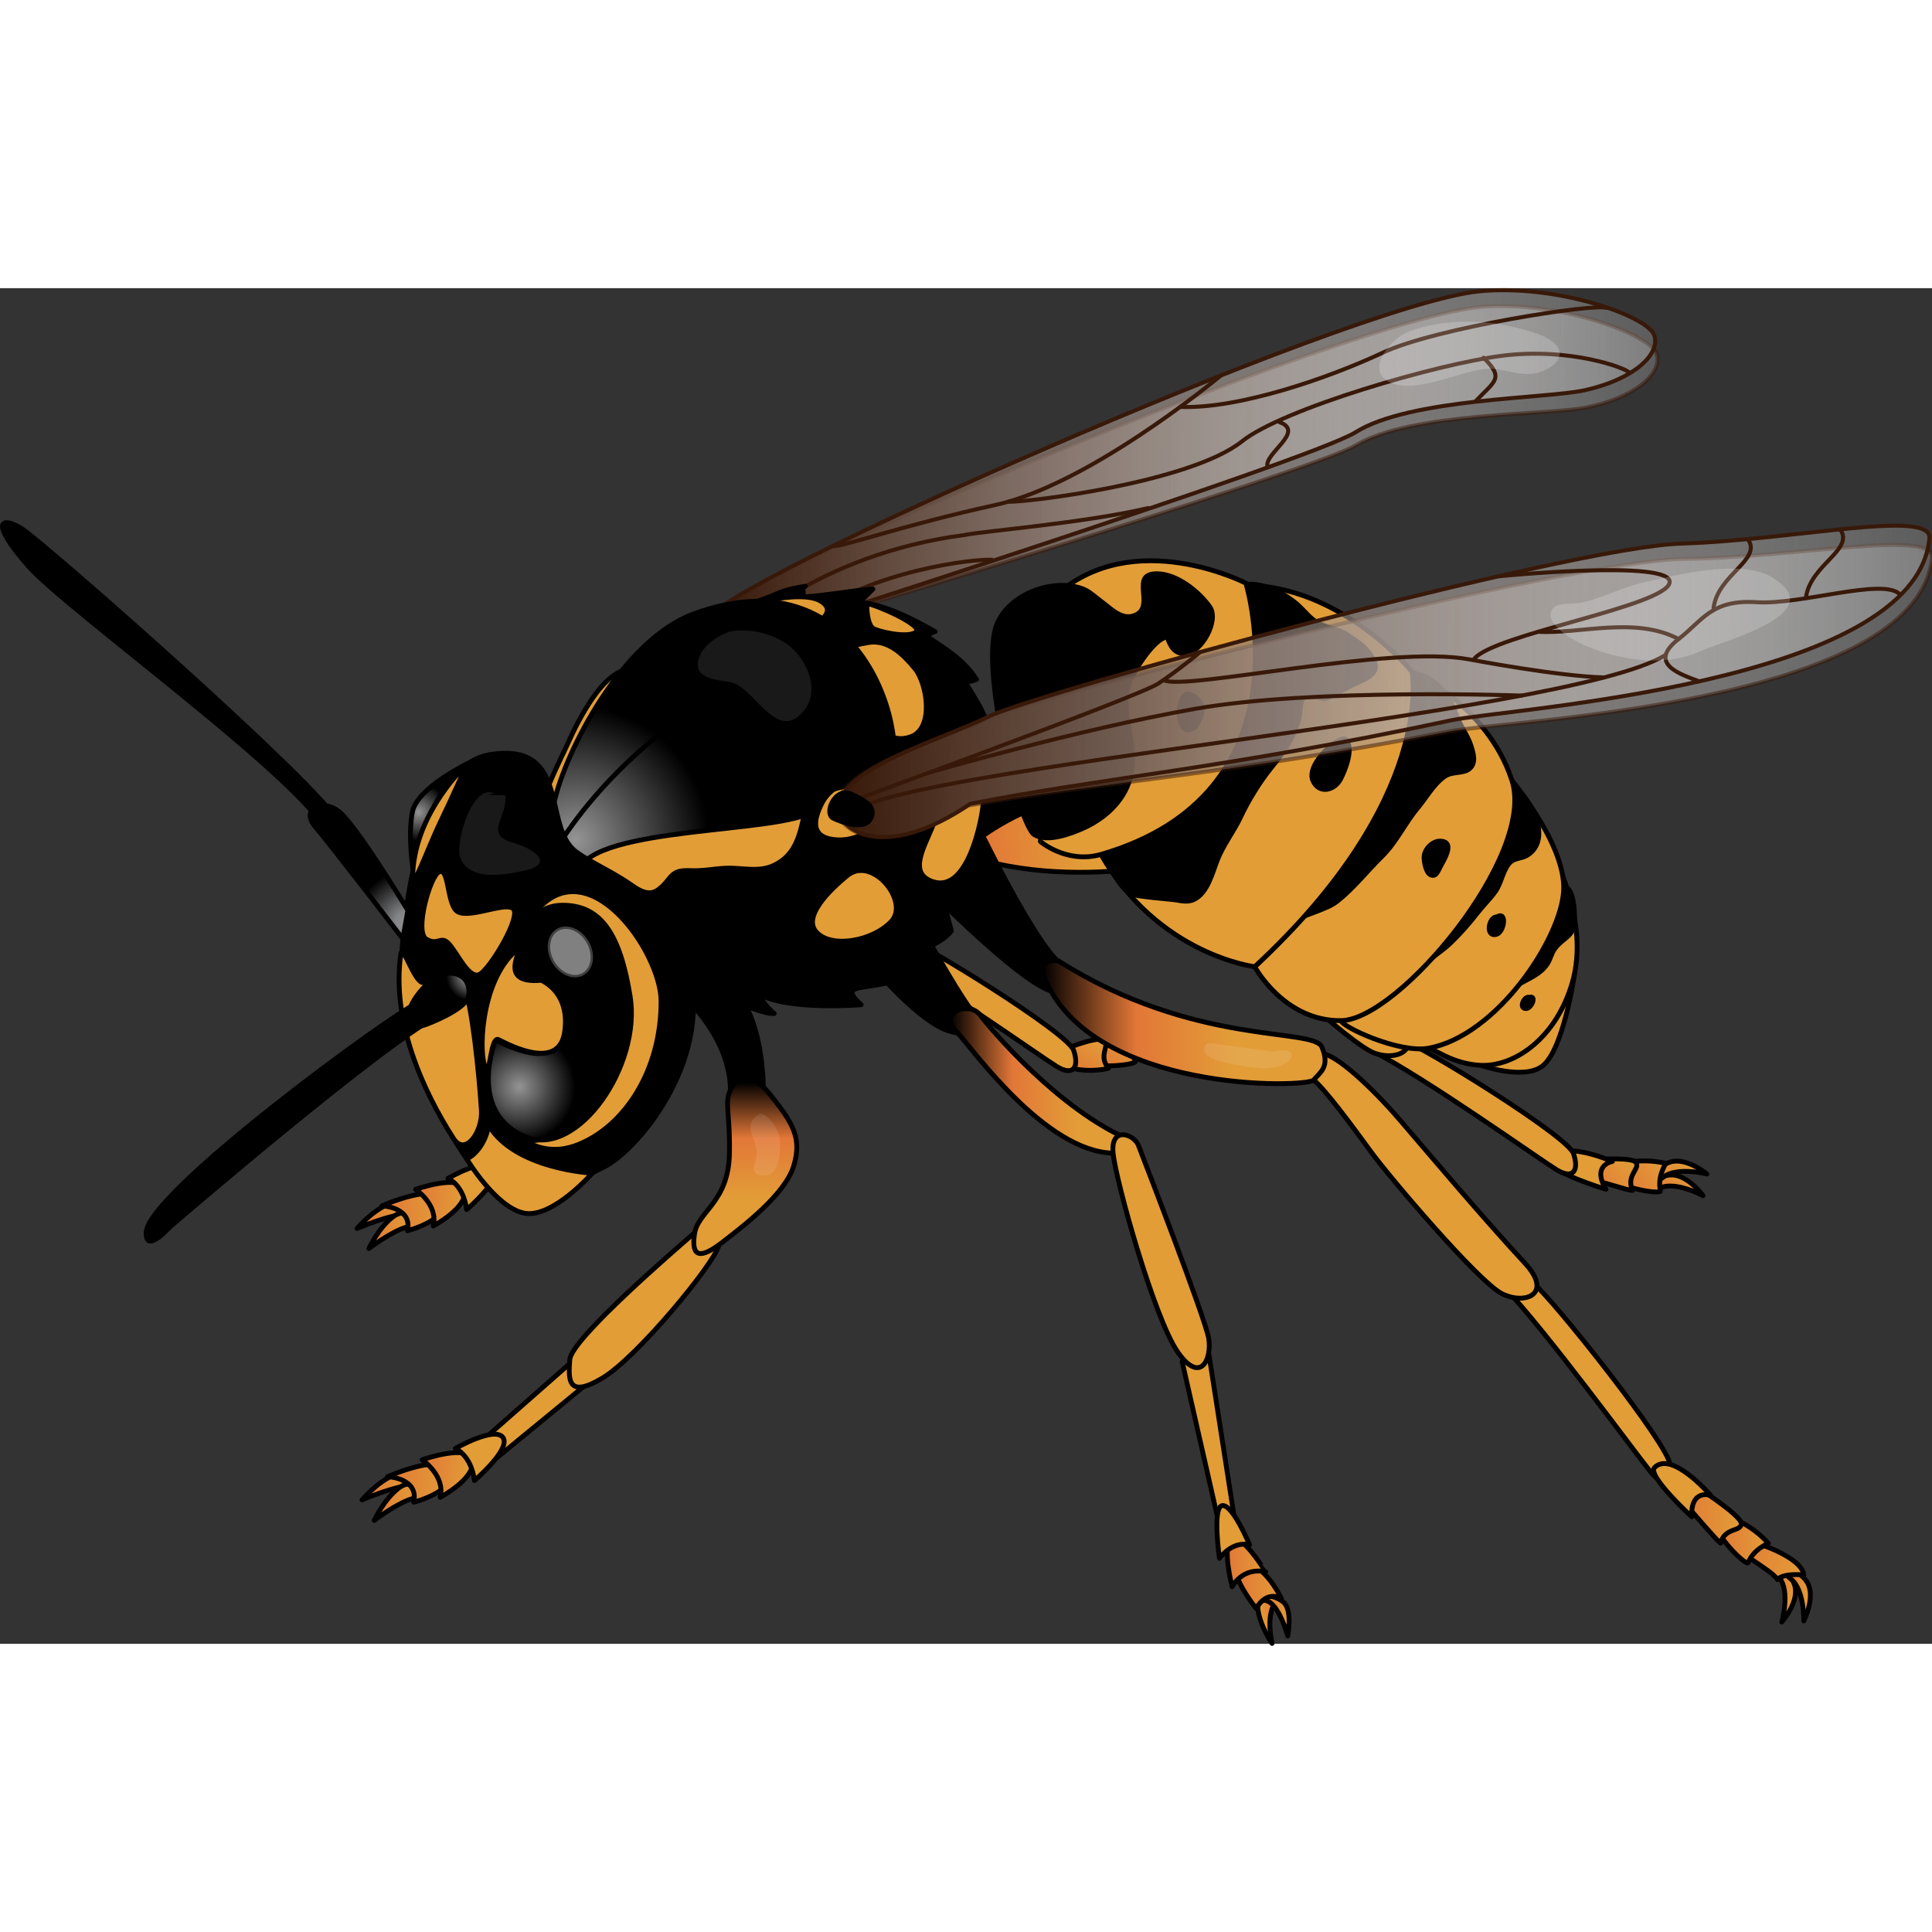 <?xml version="1.0" encoding="utf-8"?>
<!-- Created by: Science Figures, www.sciencefigures.org, Generator: Science Figures Editor -->
<!DOCTYPE svg PUBLIC "-//W3C//DTD SVG 1.1//EN" "http://www.w3.org/Graphics/SVG/1.1/DTD/svg11.dtd">
<svg version="1.1" id="Layer_1" xmlns="http://www.w3.org/2000/svg" xmlns:xlink="http://www.w3.org/1999/xlink" 
	 width="800px" height="800px" viewBox="0 0 600.75 421.536" enable-background="new 0 0 600.75 421.536"
	 xml:space="preserve">
<rect x="0" y="0" width="600.75" height="421.536" fill="#333333" stroke="none"/>
<g>
	<g>
		
			<linearGradient id="SVGID_1_" gradientUnits="userSpaceOnUse" x1="1917.113" y1="749.312" x2="1924.703" y2="749.312" gradientTransform="matrix(0.203 -0.979 0.979 0.203 -765.238 1967.322)">
			<stop  offset="0" style="stop-color:#E27737"/>
			<stop  offset="0.051" style="stop-color:#E27937"/>
			<stop  offset="1" style="stop-color:#E29D37"/>
		</linearGradient>
		
			<path fill="url(#SVGID_1_)" stroke="#000000" stroke-width="1.5" stroke-linecap="round" stroke-linejoin="round" stroke-miterlimit="10" d="
			M354.597,234.826c5.085-1.824,11.624,3.457,11.624,3.457s-9.52-2.237-13.664,1.35
			C348.411,243.219,349.514,236.648,354.597,234.826z"/>
		
			<linearGradient id="SVGID_2_" gradientUnits="userSpaceOnUse" x1="2117.253" y1="1052.161" x2="2124.843" y2="1052.161" gradientTransform="matrix(-0.047 -0.999 0.999 -0.047 -594.301 2401.315)">
			<stop  offset="0" style="stop-color:#E27737"/>
			<stop  offset="0.051" style="stop-color:#E27937"/>
			<stop  offset="1" style="stop-color:#E29D37"/>
		</linearGradient>
		
			<path fill="url(#SVGID_2_)" stroke="#000000" stroke-width="1.5" stroke-linecap="round" stroke-linejoin="round" stroke-miterlimit="10" d="
			M353.443,231.011c4.477-3.029,12.118,0.455,12.118,0.455s-9.781,0.203-12.904,4.707
			C349.535,240.678,348.972,234.037,353.443,231.011z"/>
		
			<linearGradient id="SVGID_3_" gradientUnits="userSpaceOnUse" x1="1538.438" y1="323.708" x2="1554.894" y2="323.708" gradientTransform="matrix(0.636 -0.772 0.772 0.636 -887.214 1224.893)">
			<stop  offset="0" style="stop-color:#E27737"/>
			<stop  offset="0.051" style="stop-color:#E27937"/>
			<stop  offset="1" style="stop-color:#E29D37"/>
		</linearGradient>
		
			<path fill="url(#SVGID_3_)" stroke="#000000" stroke-width="1.5" stroke-linecap="round" stroke-linejoin="round" stroke-miterlimit="10" d="
			M353.038,240.319c-2.183-3.93-0.636-8.633-0.636-8.633c-8.323,0.289-16.833,4.599-15.783,8.017
			C337.67,243.127,353.787,241.67,353.038,240.319z"/>
		
			<linearGradient id="SVGID_4_" gradientUnits="userSpaceOnUse" x1="1637.583" y1="385.559" x2="1650.987" y2="385.559" gradientTransform="matrix(0.557 -0.83 0.83 0.557 -898.872 1388.459)">
			<stop  offset="0" style="stop-color:#E27737"/>
			<stop  offset="0.051" style="stop-color:#E27937"/>
			<stop  offset="1" style="stop-color:#E29D37"/>
		</linearGradient>
		
			<path fill="url(#SVGID_4_)" stroke="#000000" stroke-width="1.5" stroke-linecap="round" stroke-linejoin="round" stroke-miterlimit="10" d="
			M344.702,242.517c-3.494-3.872,0.83-7.445-1.568-8.748c-2.405-1.305-14.18,3.688-14.18,3.688s-2.649,2.206,2.777,4.517
			C336.406,243.97,343.306,243.108,344.702,242.517z"/>
		
			<path fill="#E29D37" stroke="#000000" stroke-width="1.5" stroke-linecap="round" stroke-linejoin="round" stroke-miterlimit="10" d="
			M328.55,241.994c5.146,3.162,7.107,0.345,5.294-5.024c-1.809-5.374-46.346-32.97-53.66-35.565
			c-7.309-2.594-16.804-0.322-8.533,3.877C287.726,213.443,323.402,238.831,328.55,241.994z"/>
		
			<path fill="#E29D37" stroke="#000000" stroke-width="1.5" stroke-linecap="round" stroke-linejoin="round" stroke-miterlimit="10" d="
			M271.927,205.734c7.578,2.769,16.004-1.684,5.891-10.358c-13.955-11.964-32.836-29.78-43.278-39.483
			c-10.438-9.704-22.587-18.443-26.685-17.975c-4.096,0.466-5.311,6.112-1.637,8.418c3.677,2.308,13.145,12.421,20.117,20.011
			C233.304,173.938,264.352,202.965,271.927,205.734z"/>
	</g>
	<g>
		
			<linearGradient id="SVGID_5_" gradientUnits="userSpaceOnUse" x1="1762.382" y1="615.841" x2="1769.975" y2="615.841" gradientTransform="matrix(0.457 -0.89 0.89 0.457 -832.627 1570.113)">
			<stop  offset="0" style="stop-color:#E27737"/>
			<stop  offset="0.051" style="stop-color:#E27937"/>
			<stop  offset="1" style="stop-color:#E29D37"/>
		</linearGradient>
		
			<path fill="url(#SVGID_5_)" stroke="#000000" stroke-width="1.5" stroke-linecap="round" stroke-linejoin="round" stroke-miterlimit="10" d="
			M519.279,275.755c5.387-0.4,10.281,6.433,10.281,6.433s-8.578-4.693-13.531-2.341C511.08,282.197,513.895,276.159,519.279,275.755
			z"/>
		
			<linearGradient id="SVGID_6_" gradientUnits="userSpaceOnUse" x1="1999.671" y1="883.921" x2="2007.262" y2="883.921" gradientTransform="matrix(0.222 -0.975 0.975 0.222 -783.008 2033.408)">
			<stop  offset="0" style="stop-color:#E27737"/>
			<stop  offset="0.051" style="stop-color:#E27937"/>
			<stop  offset="1" style="stop-color:#E29D37"/>
		</linearGradient>
		
			<path fill="url(#SVGID_6_)" stroke="#000000" stroke-width="1.5" stroke-linecap="round" stroke-linejoin="round" stroke-miterlimit="10" d="
			M519.186,271.772c5.121-1.726,11.557,3.671,11.557,3.671s-9.48-2.413-13.691,1.094
			C512.84,280.046,514.066,273.496,519.186,271.772z"/>
		
			<linearGradient id="SVGID_7_" gradientUnits="userSpaceOnUse" x1="1339.017" y1="277.247" x2="1355.471" y2="277.247" gradientTransform="matrix(0.819 -0.574 0.574 0.819 -751.709 822.328)">
			<stop  offset="0" style="stop-color:#E27737"/>
			<stop  offset="0.051" style="stop-color:#E27937"/>
			<stop  offset="1" style="stop-color:#E29D37"/>
		</linearGradient>
		
			<path fill="url(#SVGID_7_)" stroke="#000000" stroke-width="1.5" stroke-linecap="round" stroke-linejoin="round" stroke-miterlimit="10" d="
			M516.313,280.635c-1.055-4.369,1.689-8.488,1.689-8.488c-8.1-1.941-17.451-0.059-17.35,3.517
			C500.752,279.244,516.674,282.139,516.313,280.635z"/>
		
			<linearGradient id="SVGID_8_" gradientUnits="userSpaceOnUse" x1="1438.923" y1="319.449" x2="1456.561" y2="319.449" gradientTransform="matrix(0.759 -0.651 0.651 0.759 -806.769 975.843)">
			<stop  offset="0" style="stop-color:#E27737"/>
			<stop  offset="0.051" style="stop-color:#E27937"/>
			<stop  offset="1" style="stop-color:#E29D37"/>
		</linearGradient>
		
			<path fill="url(#SVGID_8_)" stroke="#000000" stroke-width="1.5" stroke-linecap="round" stroke-linejoin="round" stroke-miterlimit="10" d="
			M507.691,280.531c-2.334-4.664,2.785-6.955,0.82-8.851c-1.969-1.896-18.873-0.33-18.873-0.33s-4.379,4.348,1.471,5.095
			C496.953,277.194,506.188,280.729,507.691,280.531z"/>
		
			<path fill="#E29D37" stroke="#000000" stroke-width="1.5" stroke-linecap="round" stroke-linejoin="round" stroke-miterlimit="10" d="
			M499.363,280.202c-4.529-7.58,1.996-8.654,1.996-8.654s-16.734-7.383-18.912-0.098
			C481.438,274.816,499.363,280.202,499.363,280.202z"/>
		<path stroke="#000000" stroke-width="1.5" stroke-linecap="round" stroke-linejoin="round" stroke-miterlimit="10" d="
			M240.438,136.64l6.238-28.544c0,0,26.187,42.133,34.352,44.071c8.843,2.099-2.483,8.141-2.483,8.141
			C270.119,160.279,240.438,136.64,240.438,136.64z"/>
		
			<path fill="#E29D37" stroke="#000000" stroke-width="1.5" stroke-linecap="round" stroke-linejoin="round" stroke-miterlimit="10" d="
			M483.979,274.106c5.145,3.162,7.109,0.345,5.295-5.024c-1.809-5.373-46.347-32.97-53.659-35.564
			c-7.311-2.596-16.803-0.322-8.535,3.875C443.155,245.556,478.832,270.943,483.979,274.106z"/>
		
			<path fill="#E29D37" stroke="#000000" stroke-width="1.5" stroke-linecap="round" stroke-linejoin="round" stroke-miterlimit="10" d="
			M427.356,237.846c7.577,2.77,16.005-1.683,5.893-10.359c-13.956-11.964-32.838-29.779-43.279-39.483
			c-10.438-9.702-22.588-18.442-26.684-17.974c-4.099,0.466-5.312,6.112-1.639,8.418c3.677,2.308,13.146,12.42,20.117,20.012
			C388.733,206.051,419.78,235.078,427.356,237.846z"/>
		
			<linearGradient id="SVGID_9_" gradientUnits="userSpaceOnUse" x1="521.241" y1="64.184" x2="609.09" y2="64.184" gradientTransform="matrix(0.994 -0.113 0.113 0.994 -249.306 165.274)">
			<stop  offset="0" style="stop-color:#000000"/>
			<stop  offset="0.332" style="stop-color:#E27737"/>
			<stop  offset="0.679" style="stop-color:#E29D37"/>
		</linearGradient>
		
			<path fill="url(#SVGID_9_)" stroke="#000000" stroke-width="1.5" stroke-linecap="round" stroke-linejoin="round" stroke-miterlimit="10" d="
			M278.604,150.607c0,0-6.99-0.353-3.763,5.622c18.674,34.182,85.037,24.901,86.807,22.219c1.771-2.682,4.659-4.621,1.402-10.474
			C359.794,162.118,323.623,172.456,278.604,150.607z"/>
	</g>
	<g>
		<linearGradient id="SVGID_10_" gradientUnits="userSpaceOnUse" x1="111.022" y1="288.335" x2="128.315" y2="288.335">
			<stop  offset="0" style="stop-color:#E27737"/>
			<stop  offset="0.051" style="stop-color:#E27937"/>
			<stop  offset="1" style="stop-color:#E29D37"/>
		</linearGradient>
		
			<path fill="url(#SVGID_10_)" stroke="#000000" stroke-width="1.5" stroke-linecap="round" stroke-linejoin="round" stroke-miterlimit="10" d="
			M111.022,292.392c0,0,4.743-5.662,9.986-7.659c5.242-1.998,10.237,3.244,5.244,3.244S111.022,292.392,111.022,292.392z"/>
		
			<linearGradient id="SVGID_11_" gradientUnits="userSpaceOnUse" x1="469.28" y1="263.181" x2="485.065" y2="263.181" gradientTransform="matrix(0.966 -0.258 0.258 0.966 -407.662 161.637)">
			<stop  offset="0" style="stop-color:#E27737"/>
			<stop  offset="0.051" style="stop-color:#E27937"/>
			<stop  offset="1" style="stop-color:#E29D37"/>
		</linearGradient>
		
			<path fill="url(#SVGID_11_)" stroke="#000000" stroke-width="1.5" stroke-linecap="round" stroke-linejoin="round" stroke-miterlimit="10" d="
			M114.703,298.618c0,0,3.12-6.696,7.669-9.979c4.548-3.283,9.056,1.972,4.23,3.261C121.779,293.19,114.703,298.618,114.703,298.618
			z"/>
		<linearGradient id="SVGID_12_" gradientUnits="userSpaceOnUse" x1="118.783" y1="287.291" x2="137.912" y2="287.291">
			<stop  offset="0" style="stop-color:#E27737"/>
			<stop  offset="0.051" style="stop-color:#E27937"/>
			<stop  offset="1" style="stop-color:#E29D37"/>
		</linearGradient>
		
			<path fill="url(#SVGID_12_)" stroke="#000000" stroke-width="1.5" stroke-linecap="round" stroke-linejoin="round" stroke-miterlimit="10" d="
			M126.677,293.096c1.671-7.355-7.894-7.757-7.894-7.757s17.117-7.521,18.95-1.551C139.567,289.757,126.677,293.096,126.677,293.096
			z"/>
		
			<linearGradient id="SVGID_13_" gradientUnits="userSpaceOnUse" x1="-55.429" y1="338.069" x2="-40.111" y2="338.069" gradientTransform="matrix(0.99 0.139 -0.139 0.99 230.691 -43.493)">
			<stop  offset="0" style="stop-color:#E27737"/>
			<stop  offset="1" style="stop-color:#E29D37"/>
		</linearGradient>
		
			<path fill="url(#SVGID_13_)" stroke="#000000" stroke-width="1.5" stroke-linecap="round" stroke-linejoin="round" stroke-miterlimit="10" d="
			M129.247,280.227c0,0,7.131,4.83,5.45,11.385c0,0,10.624-5.584,9.793-11.032C143.659,275.135,129.247,280.227,129.247,280.227z"/>
		
			<polygon fill="#E29D37" stroke="#000000" stroke-width="1.5" stroke-linecap="round" stroke-linejoin="round" stroke-miterlimit="10" points="
			146.235,275.483 151.443,279.985 180.892,255.825 175.249,249.972 		"/>
		
			<path fill="#E29D37" stroke="#000000" stroke-width="1.5" stroke-linecap="round" stroke-linejoin="round" stroke-miterlimit="10" d="
			M145.101,286.521c-1.044-7.849-5.807-9.709-5.807-9.709s11.972-6.872,14.455-3.332
			C156.235,277.022,145.101,286.521,145.101,286.521z"/>
	</g>
	<g>
		<path opacity="0.2" fill="#FFFFFF" d="M421.635,48.851c17.186-10.328,59.604-9.286,71.645-11.725
			c15.137-3.066,23.682-10.602,21.898-16.607c-1.783-6.003-30.063-16.716-54.307-14.755c-40.859,3.31-240.883,87.809-239.256,96.113
			c1.627,8.305,8.381,8.447,8.381,8.447S407.486,57.354,421.635,48.851z"/>
		
			<linearGradient id="SVGID_14_" gradientUnits="userSpaceOnUse" x1="222.51" y1="61.467" x2="514.729" y2="61.467" gradientTransform="matrix(1 0.019 -0.019 1 1.22 -10.263)">
			<stop  offset="0" style="stop-color:#381909"/>
			<stop  offset="1" style="stop-color:#FFFFFF;stop-opacity:0"/>
		</linearGradient>
		<path fill="url(#SVGID_14_)" d="M421.635,48.851c17.186-10.328,59.604-9.286,71.645-11.725
			c15.137-3.066,23.682-10.602,21.898-16.607c-1.783-6.003-30.063-16.716-54.307-14.755c-40.859,3.31-240.883,87.809-239.256,96.113
			c1.627,8.305,8.381,8.447,8.381,8.447S407.486,57.354,421.635,48.851z"/>
		
			<path opacity="0.5" fill="none" stroke="#381909" stroke-width="1.25" stroke-linecap="round" stroke-linejoin="round" stroke-miterlimit="10" d="
			M421.635,48.851c17.186-10.328,59.604-9.286,71.645-11.725c15.137-3.066,23.682-10.602,21.898-16.607
			c-1.783-6.003-30.063-16.716-54.307-14.755c-40.859,3.31-240.883,87.809-239.256,96.113c1.627,8.305,8.381,8.447,8.381,8.447
			S407.486,57.354,421.635,48.851z"/>
		<path opacity="0.2" fill="#FFFFFF" d="M421.437,44.831c16.982-10.658,59.413-10.435,71.403-13.107
			c15.078-3.358,23.475-11.058,21.574-17.027c-1.896-5.969-30.379-16.132-54.581-13.703c-40.788,4.1-239.141,92.448-237.354,100.719
			c1.786,8.272,8.543,8.284,8.543,8.284S407.456,53.606,421.437,44.831z"/>
		<linearGradient id="SVGID_15_" gradientUnits="userSpaceOnUse" x1="222.468" y1="55.31" x2="514.68" y2="55.31">
			<stop  offset="0" style="stop-color:#381909"/>
			<stop  offset="1" style="stop-color:#FFFFFF;stop-opacity:0"/>
		</linearGradient>
		<path fill="url(#SVGID_15_)" d="M421.437,44.831c16.982-10.658,59.413-10.435,71.403-13.107
			c15.078-3.358,23.475-11.058,21.574-17.027c-1.896-5.969-30.379-16.132-54.581-13.703c-40.788,4.1-239.141,92.448-237.354,100.719
			c1.786,8.272,8.543,8.284,8.543,8.284S407.456,53.606,421.437,44.831z"/>
		
			<path fill="none" stroke="#381909" stroke-width="1.25" stroke-linecap="round" stroke-linejoin="round" stroke-miterlimit="10" d="
			M421.437,44.831c16.982-10.658,59.413-10.435,71.403-13.107c15.078-3.358,23.475-11.058,21.574-17.027
			c-1.896-5.969-30.379-16.132-54.581-13.703c-40.788,4.1-239.141,92.448-237.354,100.719c1.786,8.272,8.543,8.284,8.543,8.284
			S407.456,53.606,421.437,44.831z"/>
		
			<path fill="none" stroke="#381909" stroke-width="1.25" stroke-linecap="round" stroke-linejoin="round" stroke-miterlimit="10" d="
			M259.056,80.098c0.436,1.123,21.834-6.451,50.313-12.65c28.477-6.2,66.788-37.421,70.575-40.548"/>
		
			<path fill="none" stroke="#381909" stroke-width="1.25" stroke-linecap="round" stroke-linejoin="round" stroke-miterlimit="10" d="
			M394.173,55.627c-1.504-4.076,12.042-11.023,3.581-14.016"/>
		
			<path fill="none" stroke="#381909" stroke-width="1.25" stroke-linecap="round" stroke-linejoin="round" stroke-miterlimit="10" d="
			M458.839,35.156c5.867-6.251,9.134-7.055,2.451-13.527"/>
		
			<path fill="none" stroke="#381909" stroke-width="1.25" stroke-linecap="round" stroke-linejoin="round" stroke-miterlimit="10" d="
			M506.742,26.352c-1.051-1.532-18.52-7.971-39.55-5.357c-20.219,2.512-68.383,16.55-80.96,26.601
			c-16.122,12.885-67.604,19.143-72.639,18.781"/>
		
			<path fill="none" stroke="#381909" stroke-width="1.25" stroke-linecap="round" stroke-linejoin="round" stroke-miterlimit="10" d="
			M499.414,6.125c-3.559-1.435-52.902,6.165-69.405,13.911c-16.505,7.746-44.71,17.6-63.025,16.882"/>
		
			<path fill="none" stroke="#381909" stroke-width="1.25" stroke-linecap="round" stroke-linejoin="round" stroke-miterlimit="10" d="
			M357.05,68.374c-20.22,4.706-51.162,7.125-57.038,8.362c-46.331,6.023-71.236,31.277-72.22,32.156"/>
		
			<path fill="none" stroke="#381909" stroke-width="1.25" stroke-linecap="round" stroke-linejoin="round" stroke-miterlimit="10" d="
			M308.411,84.453c-5.188-0.354-37.369,3.231-57.114,18.245"/>
	</g>
	<path stroke="#000000" stroke-width="1.5" stroke-linecap="round" stroke-linejoin="round" stroke-miterlimit="10" d="
		M307.787,138.189c-0.64-2.475-1.613-5.224-2.783-7.487c-0.46-0.892-4.709-8.325-5.205-8.316c2.032-0.037,1.958-0.057,3.852-0.717
		c-4.384-6.647-9.57-9.311-15.726-13.647c0.907-0.327,2.028-0.997,2.836-1.24c-7.131-3.997-15.251-8.28-23.575-9.146
		c0.616-0.384,4.229-4.073,4.229-4.073c-3.333,0.035-16.071,2.227-21.521,2.423c-0.146-0.341-0.145-1.201-0.107-1.556
		c-0.187-0.035-0.374-0.076-0.56-0.121c0.33-0.423,0.477-1.171,1.167-1.624c-2.776,0.455-5.581,0.954-8.278,2.104
		c-8.496,3.619-17.405,5.809-25.738,9.884c-12.073,5.906-23.667,14.394-31.681,24.802c-8.112,10.538-12.558,23.042-10.121,36.827
		c1.531,8.652,4.812,16.611,9.463,23.646c6.757,10.214,16.403,18.479,27.783,24.086c5.1,2.514,23.855,11.878,28.917,11.517
		c-1.815-1.461-3.784-3.905-4.751-6.056c9.017,5.2,31.788,3.32,31.788,3.32c-5.676-5.087-1.86-5.089,3.489-5.923
		c4.789-0.747,10.455-1.923,14.171-5.278c-2.69,0.3-4.793-1.664-6.521-3.485c5.101-1.225,13.554-3.92,16.908-8.231
		c0.043-0.055-1.602-5.647-1.594-6.515c0.025-2.384,0.821-4.611,1.553-6.847c0.419-1.275,1.036-5.184,2.202-5.881
		c1.162-0.694,4.787,0.286,4.861,1.906c2.643-6.807,3.423-18.958,1.195-27.289c0.105-1.45,0.15-2.562,0.111-3.208
		c1.249,1.118,2.604,2.331,3.546,3.542c0.16-2.525,0.48-5.114,0.663-7.705C308.591,144.625,308.601,141.346,307.787,138.189z"/>
	
		<path fill="#E29D37" stroke="#000000" stroke-width="1.5" stroke-linecap="round" stroke-linejoin="round" stroke-miterlimit="10" d="
		M284.529,118.348c-3.638-4.449-8.418-9.168-14.467-8.169c-5.04,0.832-13.041,2.778-15.333,7.925
		c-3.567,8.018,7.787,8.692,12.198,12.359c4.797,3.984,8.66,11.797,16.32,9.004C290.571,136.792,288.235,122.885,284.529,118.348z"
		/>
	
		<path fill="#E29D37" stroke="#000000" stroke-width="1.5" stroke-linecap="round" stroke-linejoin="round" stroke-miterlimit="10" d="
		M225.222,162.942c-2.31,0.429-4.615,0.923-6.919,1.48c-9.553,2.302-18.862,5.003-28.482,6.841
		c-3.536,0.676-16.056,4.654-12.775,9.328c1.508,2.148,15.401,2.681,17.903,4.225c3.636,2.247,6.632,4.664,9.945,2.064
		c4.232-3.324,3.26-6.064,9.646-5.771c4.189,0.193,7.176-0.574,11.119-0.753c5.069-0.23,9.998,1.366,14.771-0.784
		c6.829-3.077,8.284-9.376,9.683-16.136c1.271-6.146-10.999-2.28-14.105-1.998C232.386,161.77,228.797,162.276,225.222,162.942z"/>
	<g>
		
			<path fill="#E29D37" stroke="#000000" stroke-width="1.5" stroke-linecap="round" stroke-linejoin="round" stroke-miterlimit="10" d="
			M263.532,182.603c-2.678,2.166-14.318,11.876-9.895,17.36c4.426,5.482,17.587,3.195,23.472-3.011
			C282.994,190.744,271.23,176.375,263.532,182.603z"/>
	</g>
	
		<path fill="#E29D37" stroke="#000000" stroke-width="1.5" stroke-linecap="round" stroke-linejoin="round" stroke-miterlimit="10" d="
		M267.264,150.942c0,0-8.793,3.756-11.467,8.774c-3.603,6.759-3.135,11.503,4.767,11.839c6.452,0.275,13.829-4.344,16.462-10.085
		C279.269,156.583,275.49,149.516,267.264,150.942z"/>
	<path stroke="#000000" stroke-width="1.5" stroke-linecap="round" stroke-linejoin="round" stroke-miterlimit="10" d="
		M305.956,141.68c0,0,12.469-7.339,28.691-3.485c11.416,2.712,14.307,23.274,4.252,21.25c-15.462-3.115-35.024,12.122-35.024,12.122
		C307.21,164.097,305.956,141.68,305.956,141.68z"/>
	<g>
		<linearGradient id="SVGID_16_" gradientUnits="userSpaceOnUse" x1="112.574" y1="372.624" x2="130.311" y2="372.624">
			<stop  offset="0" style="stop-color:#E27737"/>
			<stop  offset="0.051" style="stop-color:#E27937"/>
			<stop  offset="1" style="stop-color:#E29D37"/>
		</linearGradient>
		
			<path fill="url(#SVGID_16_)" stroke="#000000" stroke-width="1.5" stroke-linecap="round" stroke-linejoin="round" stroke-miterlimit="10" d="
			M112.574,376.785c0,0,4.867-5.807,10.244-7.856c5.378-2.048,10.499,3.328,5.38,3.328
			C123.076,372.256,112.574,376.785,112.574,376.785z"/>
		
			<linearGradient id="SVGID_17_" gradientUnits="userSpaceOnUse" x1="449.039" y1="345.187" x2="465.229" y2="345.187" gradientTransform="matrix(0.966 -0.258 0.258 0.966 -407.662 161.637)">
			<stop  offset="0" style="stop-color:#E27737"/>
			<stop  offset="0.051" style="stop-color:#E27937"/>
			<stop  offset="1" style="stop-color:#E29D37"/>
		</linearGradient>
		
			<path fill="url(#SVGID_17_)" stroke="#000000" stroke-width="1.5" stroke-linecap="round" stroke-linejoin="round" stroke-miterlimit="10" d="
			M116.349,383.17c0,0,3.201-6.868,7.866-10.234c4.666-3.367,9.288,2.022,4.34,3.345C123.608,377.604,116.349,383.17,116.349,383.17
			z"/>
		<linearGradient id="SVGID_18_" gradientUnits="userSpaceOnUse" x1="120.534" y1="371.552" x2="140.155" y2="371.552">
			<stop  offset="0" style="stop-color:#E27737"/>
			<stop  offset="0.051" style="stop-color:#E27937"/>
			<stop  offset="1" style="stop-color:#E29D37"/>
		</linearGradient>
		
			<path fill="url(#SVGID_18_)" stroke="#000000" stroke-width="1.5" stroke-linecap="round" stroke-linejoin="round" stroke-miterlimit="10" d="
			M128.631,377.506c1.715-7.542-8.097-7.956-8.097-7.956s17.559-7.714,19.438-1.589
			C141.853,374.081,128.631,377.506,128.631,377.506z"/>
		
			<linearGradient id="SVGID_19_" gradientUnits="userSpaceOnUse" x1="-41.732" y1="421.137" x2="-26.023" y2="421.137" gradientTransform="matrix(0.99 0.139 -0.139 0.99 230.691 -43.493)">
			<stop  offset="0" style="stop-color:#E27737"/>
			<stop  offset="1" style="stop-color:#E29D37"/>
		</linearGradient>
		
			<path fill="url(#SVGID_19_)" stroke="#000000" stroke-width="1.5" stroke-linecap="round" stroke-linejoin="round" stroke-miterlimit="10" d="
			M131.268,364.308c0,0,7.314,4.954,5.591,11.677c0,0,10.895-5.729,10.042-11.314C146.051,359.084,131.268,364.308,131.268,364.308z
			"/>
		
			<polygon fill="#E29D37" stroke="#000000" stroke-width="1.5" stroke-linecap="round" stroke-linejoin="round" stroke-miterlimit="10" points="
			148.693,359.443 154.033,364.06 184.236,339.279 178.449,333.276 		"/>
		
			<path fill="#E29D37" stroke="#000000" stroke-width="1.5" stroke-linecap="round" stroke-linejoin="round" stroke-miterlimit="10" d="
			M177.182,333.124c-0.515,6.472-0.618,12.243,10.205,5.734c10.821-6.513,34.526-35.37,36.071-41.04
			c1.547-5.668-3.411-7.648-8.154-3.507C210.558,298.456,177.696,326.654,177.182,333.124z"/>
		<path stroke="#000000" stroke-width="1.5" stroke-linecap="round" stroke-linejoin="round" stroke-miterlimit="10" d="
			M228.639,218.595c-9.662-10.332-20.761-2.729-20.761-2.729s20.579,15.485,19.181,35.584l10.314,0.501
			C237.373,251.951,238.301,228.928,228.639,218.595z"/>
		
			<path fill="#E29D37" stroke="#000000" stroke-width="1.5" stroke-linecap="round" stroke-linejoin="round" stroke-miterlimit="10" d="
			M147.529,370.764c-1.071-8.05-5.957-9.959-5.957-9.959s12.278-7.047,14.825-3.417
			C158.949,361.021,147.529,370.764,147.529,370.764z"/>
		<linearGradient id="SVGID_20_" gradientUnits="userSpaceOnUse" x1="231.746" y1="300.188" x2="231.746" y2="244.954">
			<stop  offset="0.311" style="stop-color:#E29D37"/>
			<stop  offset="0.648" style="stop-color:#E27737"/>
			<stop  offset="0.964" style="stop-color:#000000"/>
		</linearGradient>
		
			<path fill="url(#SVGID_20_)" stroke="#000000" stroke-width="1.5" stroke-linecap="round" stroke-linejoin="round" stroke-miterlimit="10" d="
			M240.448,251.951c5.936,7.654,9.045,12.382,6.305,21.129c-2.742,8.746-15.587,18.553-22.286,23.706
			c-6.698,5.153-9.56,4.585-8.529-2.631c1.029-7.215,10.62-9.752,10.886-25.19c0.265-15.438-2.591-16.474,2.287-22.741
			C231.915,242.624,236.887,247.358,240.448,251.951z"/>
	</g>
	<g>
		
			<linearGradient id="SVGID_21_" gradientUnits="userSpaceOnUse" x1="625.668" y1="385.068" x2="631.798" y2="385.068" gradientTransform="matrix(-0.963 0.271 0.271 0.963 896.201 -126.545)">
			<stop  offset="0" style="stop-color:#E27737"/>
			<stop  offset="0.051" style="stop-color:#E27937"/>
			<stop  offset="1" style="stop-color:#E29D37"/>
		</linearGradient>
		
			<path fill="url(#SVGID_21_)" stroke="#000000" stroke-width="1.5" stroke-linecap="round" stroke-linejoin="round" stroke-miterlimit="10" d="
			M396.393,408.92c-2.834,4.246-0.847,12.491-0.847,12.491s-3.581-5.005-4.405-10.562
			C390.57,407.017,397.936,406.393,396.393,408.92z"/>
		<linearGradient id="SVGID_22_" gradientUnits="userSpaceOnUse" x1="392.856" y1="412.843" x2="400.842" y2="412.843">
			<stop  offset="0" style="stop-color:#E27737"/>
			<stop  offset="0.051" style="stop-color:#E27937"/>
			<stop  offset="1" style="stop-color:#E29D37"/>
		</linearGradient>
		
			<path fill="url(#SVGID_22_)" stroke="#000000" stroke-width="1.5" stroke-linecap="round" stroke-linejoin="round" stroke-miterlimit="10" d="
			M393.408,408.064c4.165,0.472,7.009,11.004,7.009,11.004s1.608-8.161-1.43-10.569C395.95,406.092,391.239,406.047,393.408,408.064
			z"/>
		<linearGradient id="SVGID_23_" gradientUnits="userSpaceOnUse" x1="384.382" y1="403.659" x2="398.464" y2="403.659">
			<stop  offset="0" style="stop-color:#E27737"/>
			<stop  offset="0.051" style="stop-color:#E27937"/>
			<stop  offset="1" style="stop-color:#E29D37"/>
		</linearGradient>
		
			<path fill="url(#SVGID_23_)" stroke="#000000" stroke-width="1.5" stroke-linecap="round" stroke-linejoin="round" stroke-miterlimit="10" d="
			M390.6,410.563c0,0,2.84-5.779,7.864-3.074c0,0-6.499-13.614-13.229-10.176C381.636,399.152,390.6,410.563,390.6,410.563z"/>
		<linearGradient id="SVGID_24_" gradientUnits="userSpaceOnUse" x1="381.619" y1="396.266" x2="393.559" y2="396.266">
			<stop  offset="0" style="stop-color:#E27737"/>
			<stop  offset="0.051" style="stop-color:#E27937"/>
			<stop  offset="1" style="stop-color:#E29D37"/>
		</linearGradient>
		
			<path fill="url(#SVGID_24_)" stroke="#000000" stroke-width="1.5" stroke-linecap="round" stroke-linejoin="round" stroke-miterlimit="10" d="
			M382.927,389.018c-3.053,2.223,0.197,14.765,0.197,14.765s3.091-6.185,10.435-4.638
			C393.559,399.145,385.981,386.792,382.927,389.018z"/>
		
			<path fill="#E29D37" stroke="#000000" stroke-width="1.5" stroke-linecap="round" stroke-linejoin="round" stroke-miterlimit="10" d="
			M379.011,384.048c0.971-6.731,4.771-1.89,4.771-1.89l-7.948-51.118l-8.238,2.787L379.011,384.048z"/>
		<path stroke="#000000" stroke-width="1.5" stroke-linecap="round" stroke-linejoin="round" stroke-miterlimit="10" d="
			M286.339,198.381c0,0,10.477,19.119,15.5,25.811c5.025,6.69,2.223,9.45-6.643,6.827c-9.558-2.832-23.782-20.023-23.782-20.023
			L286.339,198.381z"/>
		<linearGradient id="SVGID_25_" gradientUnits="userSpaceOnUse" x1="295.565" y1="246.5" x2="353.718" y2="246.5">
			<stop  offset="0" style="stop-color:#000000"/>
			<stop  offset="0.332" style="stop-color:#E27737"/>
			<stop  offset="0.679" style="stop-color:#E29D37"/>
		</linearGradient>
		
			<path fill="url(#SVGID_25_)" stroke="#000000" stroke-width="1.5" stroke-linecap="round" stroke-linejoin="round" stroke-miterlimit="10" d="
			M346.114,268.965c9.732-0.382,8.381-2.776,5.451-4.014c-22.159-9.276-43.767-34.789-46.859-38.99
			c-3.092-4.199-12.964-1.059-7.548,4.871C302.573,236.761,324.984,268.452,346.114,268.965z"/>
		
			<path fill="#E29D37" stroke="#000000" stroke-width="1.5" stroke-linecap="round" stroke-linejoin="round" stroke-miterlimit="10" d="
			M375.845,326.574c1.029,6.183-2.417,14.543-9.632,4.235c-7.214-10.307-19.272-53.224-20.099-61.843
			c-0.823-8.617,6.545-5.877,7.874-2.43C355.316,269.981,374.814,320.389,375.845,326.574z"/>
		
			<path fill="#E29D37" stroke="#000000" stroke-width="1.5" stroke-linecap="round" stroke-linejoin="round" stroke-miterlimit="10" d="
			M388.546,390.742c0,0-5.183-12.483-8.432-12.204c-3.248,0.279-0.921,16.421-0.921,16.421S383.001,389.455,388.546,390.742z"/>
	</g>
	<g>
		<path stroke="#000000" stroke-width="1.5" stroke-linecap="round" stroke-linejoin="round" stroke-miterlimit="10" d="
			M292.764,190.978l9.422-27.652c0,0,21.258,44.821,29.151,47.67c8.549,3.083-3.388,7.808-3.388,7.808
			C319.58,217.822,292.764,190.978,292.764,190.978z"/>
		
			<linearGradient id="SVGID_26_" gradientUnits="userSpaceOnUse" x1="244.179" y1="510.846" x2="251.77" y2="510.846" gradientTransform="matrix(0.969 0.248 -0.248 0.969 440.973 -149.68)">
			<stop  offset="0" style="stop-color:#E27737"/>
			<stop  offset="0.051" style="stop-color:#E27937"/>
			<stop  offset="1" style="stop-color:#E29D37"/>
		</linearGradient>
		
			<path fill="url(#SVGID_26_)" stroke="#000000" stroke-width="1.5" stroke-linecap="round" stroke-linejoin="round" stroke-miterlimit="10" d="
			M558.037,403.301c1.582,5.163-3.996,11.449-3.996,11.449s2.678-9.409-0.713-13.714S556.451,398.136,558.037,403.301z"/>
		<linearGradient id="SVGID_27_" gradientUnits="userSpaceOnUse" x1="555.344" y1="406.619" x2="562.933" y2="406.619">
			<stop  offset="0" style="stop-color:#E27737"/>
			<stop  offset="0.051" style="stop-color:#E27937"/>
			<stop  offset="1" style="stop-color:#E29D37"/>
		</linearGradient>
		
			<path fill="url(#SVGID_27_)" stroke="#000000" stroke-width="1.5" stroke-linecap="round" stroke-linejoin="round" stroke-miterlimit="10" d="
			M561.9,402.326c2.816,4.609-1.023,12.083-1.023,12.083s0.256-9.78-4.096-13.109C552.428,397.973,559.084,397.715,561.9,402.326z"
			/>
		
			<linearGradient id="SVGID_28_" gradientUnits="userSpaceOnUse" x1="136.268" y1="558.5" x2="160.696" y2="558.5" gradientTransform="matrix(0.945 0.329 -0.329 0.945 592.711 -180.408)">
			<stop  offset="0" style="stop-color:#E27737"/>
			<stop  offset="0.051" style="stop-color:#E27937"/>
			<stop  offset="1" style="stop-color:#E29D37"/>
		</linearGradient>
		
			<path fill="url(#SVGID_28_)" stroke="#000000" stroke-width="1.5" stroke-linecap="round" stroke-linejoin="round" stroke-miterlimit="10" d="
			M552.668,401.552c0,0,1.297-2.044,8.223-1.436c-0.65-6.365-20.518-12.643-22.154-10.566
			C537.102,391.625,551.24,398.601,552.668,401.552z"/>
		<linearGradient id="SVGID_29_" gradientUnits="userSpaceOnUse" x1="533.413" y1="389.282" x2="549.867" y2="389.282">
			<stop  offset="0" style="stop-color:#E27737"/>
			<stop  offset="0.051" style="stop-color:#E27937"/>
			<stop  offset="1" style="stop-color:#E29D37"/>
		</linearGradient>
		
			<path fill="url(#SVGID_29_)" stroke="#000000" stroke-width="1.5" stroke-linecap="round" stroke-linejoin="round" stroke-miterlimit="10" d="
			M543.613,396.268c1.645-4.186,6.254-5.98,6.254-5.98c-5.516-6.239-14.256-10.066-16.225-7.08
			C531.67,386.195,543.045,397.705,543.613,396.268z"/>
		<linearGradient id="SVGID_30_" gradientUnits="userSpaceOnUse" x1="522.04" y1="381.08" x2="541.425" y2="381.08">
			<stop  offset="0" style="stop-color:#E27737"/>
			<stop  offset="0.051" style="stop-color:#E27937"/>
			<stop  offset="1" style="stop-color:#E29D37"/>
		</linearGradient>
		
			<path fill="url(#SVGID_30_)" stroke="#000000" stroke-width="1.5" stroke-linecap="round" stroke-linejoin="round" stroke-miterlimit="10" d="
			M535.029,390.227c1.266-5.058,6.643-3.458,6.387-6.179c-0.256-2.721-15.029-12.115-15.029-12.115s-7.1,0.843-3.152,5.22
			C527.184,381.532,533.762,389.398,535.029,390.227z"/>
		
			<path fill="#E29D37" stroke="#000000" stroke-width="1.5" stroke-linecap="round" stroke-linejoin="round" stroke-miterlimit="10" d="
			M513.338,368.167c3.867,4.638,5.928,3.347,5.928-2.319c0-5.67-36.5-51.738-42.598-56.532c-6.1-4.794-15.82-5.674-9.323,0.948
			C479.969,323.131,509.475,363.525,513.338,368.167z"/>
		
			<path fill="#E29D37" stroke="#000000" stroke-width="1.5" stroke-linecap="round" stroke-linejoin="round" stroke-miterlimit="10" d="
			M526.025,382.016c-0.33-8.826,5.908-6.633,5.908-6.633s-12.027-14.028-17.439-8.688
			C511.994,369.16,526.025,382.016,526.025,382.016z"/>
		
			<path fill="#E29D37" stroke="#000000" stroke-width="1.5" stroke-linecap="round" stroke-linejoin="round" stroke-miterlimit="10" d="
			M467.04,312.671c7.215,3.606,16.091,0.139,7.021-9.625c-12.512-13.466-29.257-33.302-38.533-44.123
			c-9.276-10.823-20.358-20.878-24.481-20.878c-4.124,0-5.967,5.471-2.577,8.18c3.391,2.708,11.656,13.827,17.724,22.157
			C432.262,276.712,459.825,309.063,467.04,312.671z"/>
		<linearGradient id="SVGID_31_" gradientUnits="userSpaceOnUse" x1="324.175" y1="228.224" x2="412.025" y2="228.224">
			<stop  offset="0" style="stop-color:#000000"/>
			<stop  offset="0.332" style="stop-color:#E27737"/>
			<stop  offset="0.679" style="stop-color:#E29D37"/>
		</linearGradient>
		
			<path fill="url(#SVGID_31_)" stroke="#000000" stroke-width="1.5" stroke-linecap="round" stroke-linejoin="round" stroke-miterlimit="10" d="
			M329.105,209.172c0,0-6.906-1.143-4.372,5.161c14.687,36.072,81.675,34.355,83.736,31.892c2.062-2.465,5.153-4.064,2.577-10.25
			C408.47,229.792,371.364,235.969,329.105,209.172z"/>
	</g>
	
		<path fill="#E29D37" stroke="#000000" stroke-width="1.5" stroke-linecap="round" stroke-linejoin="round" stroke-miterlimit="10" d="
		M255.03,97.213c-3.918-2.28-13.113-0.958-17.393,0.114c-2.367,0.594-16.764,4.667-15.001,6.013c3.111,6.8,18.65,7.217,24.192,4.628
		C250.377,106.311,262.124,101.342,255.03,97.213z"/>
	<g>
		
			<path fill="#E29D37" stroke="#000000" stroke-width="1.5" stroke-linecap="round" stroke-linejoin="round" stroke-miterlimit="10" d="
			M460.467,241.655c0,0,13.297,4.693,19.119,0.238c6.65-5.093,10.02-28.721,10.02-28.721L460.467,241.655z"/>
		
			<path fill="#E29D37" stroke="#000000" stroke-width="1.5" stroke-linecap="round" stroke-linejoin="round" stroke-miterlimit="10" d="
			M488.918,215.866c5.582-19.298-6.57-39.665-3.707-35.513c0,0-42.194,56.245-41.034,55.983c1.161-0.263,7.275,4.94,16.29,5.319
			C470.963,242.094,483.893,233.237,488.918,215.866z"/>
		<path stroke="#000000" stroke-width="1.5" stroke-linecap="round" stroke-linejoin="round" stroke-miterlimit="10" d="
			M485.527,186.184c-3.127,0.796-6.193,8.516-7.811,10.958c-3.583,5.411-6.335,9.604-11.677,13.316
			c-3.626,2.516-6.347,5.106-8.553,8.958c-1.276,2.223-2.179,4.496-4.081,6.298c2.922-1.988,5.476-2.708,8.795-3.84
			c3.821-1.305,6.883-3.569,10.318-5.555c3.063-1.773,6.494-3.042,8.566-6.144c1.037-1.548,1.24-3.222,2.355-4.762
			c2.545-3.508,5.932-3.678,6.156-8.538C489.688,194.933,489.658,185.134,485.527,186.184z"/>
		
			<path fill="#E29D37" stroke="#000000" stroke-width="1.5" stroke-linecap="round" stroke-linejoin="round" stroke-miterlimit="10" d="
			M486.213,187.289c0.771-15.026-18-36.533-18-36.533l-51.185,76.996c0,1.824,17.946,10.229,27.148,8.584
			C465.301,232.56,485.438,202.313,486.213,187.289z"/>
		<path stroke="#000000" stroke-width="1.5" stroke-linecap="round" stroke-linejoin="round" stroke-miterlimit="10" d="
			M465.432,195.506c-2.468-0.15-3.728,6.327-0.16,5.426C467.756,200.305,468.741,193.513,465.432,195.506z"/>
		<path stroke="#000000" stroke-width="1.5" stroke-linecap="round" stroke-linejoin="round" stroke-miterlimit="10" d="
			M466.451,152.706c-7.066-1.394,0.242,8.515-1.164,12.426c-1.237,3.437-3.704,6.602-5.044,10.137
			c-2.267,5.977-4.028,10.358-7.729,15.752c-4.699,6.839-6.944,14.74-11.631,21.602c2.384-3.491,6.879-5.892,9.975-8.834
			c3.149-2.997,5.965-6.212,8.627-9.632c1.751-2.248,3.855-4.249,5.492-6.566c1.905-2.702,2.241-6.383,4.395-8.834
			c1.428-1.625,3.753-1.331,5.545-2.442C483.908,170.74,474.085,154.211,466.451,152.706z"/>
		
			<path fill="#E29D37" stroke="#000000" stroke-width="1.5" stroke-linecap="round" stroke-linejoin="round" stroke-miterlimit="10" d="
			M439.057,119.262c0,0,23.498,10.426,31.075,33.814c7.577,23.39-35.325,74.447-53.104,74.675
			c-17.78,0.229-26.871-16.756-26.871-16.756S443.312,162.938,439.057,119.262z"/>
		<g>
			<path stroke="#000000" stroke-width="1.5" stroke-linecap="round" stroke-linejoin="round" stroke-miterlimit="10" d="
				M448.892,172.363l0.366-0.021C449.139,172.333,449.015,172.343,448.892,172.363z"/>
			<path stroke="#000000" stroke-width="1.5" stroke-linecap="round" stroke-linejoin="round" stroke-miterlimit="10" d="
				M448.507,172.386c0.037,0.012,0.07,0.031,0.109,0.046c0.09-0.032,0.184-0.052,0.275-0.068L448.507,172.386z"/>
			<path stroke="#000000" stroke-width="1.5" stroke-linecap="round" stroke-linejoin="round" stroke-miterlimit="10" d="
				M449.063,172.14c-0.335-0.124-0.753-0.193-1.268-0.199c-2.539-0.029-4.974,2.673-4.991,5.042
				c-0.008,1.343,0.571,4.64,1.898,5.359c1.886,1.02,2.475-1.244,3.366-2.853C449.1,177.623,451.806,173.135,449.063,172.14z"/>
		</g>
		<path stroke="#000000" stroke-width="1.5" stroke-linecap="round" stroke-linejoin="round" stroke-miterlimit="10" d="
			M445.393,122.084c-2.585-1.872-5.628-2.824-8.633-1.35c-2.626,1.286-4.584,3.931-6.215,6.262
			c-5.352,7.656-7.675,17.25-9.75,26.281c-3.558,15.496-12.237,31.179-19.979,44.802c0.942-1.658,7.002-3.641,8.844-4.385
			c2.252-0.911,4.344-1.633,6.267-3.164c5.042-4.007,9.124-9.261,13.718-13.771c4.608-4.528,7.063-10.19,11.121-15.057
			c2.727-3.269,5.034-7.511,8.451-9.887c2.409-1.675,5.77-0.774,7.688-2.371c2.212-1.84,1.196-4.925,0.506-7.12
			c-0.772-2.46-2.229-4.578-3.396-6.922c-1.146-2.302-1.798-5.023-3.339-7.503C449.443,125.913,447.581,123.668,445.393,122.084z"/>
		
			<path fill="#E29D37" stroke="#000000" stroke-width="1.5" stroke-linecap="round" stroke-linejoin="round" stroke-miterlimit="10" d="
			M382.242,92.594c32.466-3.093,56.814,26.668,56.814,26.668s7.715,39.298-48.899,91.733c0,0-29.945-3.608-47.817-34.916
			c0,0,9.478,8.888,24.457,3.091C373.173,176.704,398.088,163.325,382.242,92.594z"/>
		<path stroke="#000000" stroke-width="1.5" stroke-linecap="round" stroke-linejoin="round" stroke-miterlimit="10" d="
			M406.652,101.586c-0.866-0.866-1.686-1.786-2.634-2.683c-4.234-4.003-12.248-8.111-18.256-6.535
			c-8.521,2.235-4.055,12.37-3.521,17.866c2.609,26.841-36,61.555-40.679,64.063c0,0,5.475,9.138,6.036,9.923
			c2.086,2.918,3.373,4.267,6.741,4.747c3.433,0.487,6.786,0.804,10.209,1.125c2.318,0.218,4.483,1.069,6.764-0.037
			c4.209-2.044,5.686-8.345,7.238-12.308c1.809-4.612,5.146-8.896,7.25-13.392c2.364-5.042,5.809-10.676,9.315-15.021
			c3.722-4.61,7.281-9.68,8.775-15.496c0.435-1.692,0.259-6.072,1.989-7.12c2.138-1.293,4.628,1.764,7.238,0.507
			c2.867-1.382,6.693-3.598,9.559-4.823c3.135-1.337,6.524-3.232,4.301-7.092c-2.2-3.821-4.421-5.058-8.053-7.553
			c-2.708-1.859-6.158-2.026-9.016-3.61C408.614,103.43,407.605,102.541,406.652,101.586z"/>
		
			<path fill="#E29D37" stroke="#000000" stroke-width="1.5" stroke-linecap="round" stroke-linejoin="round" stroke-miterlimit="10" d="
			M328.46,95.365c24.234-21.52,58.943-3.637,58.943-3.637s20.166,65.413-45.063,84.352c-10.72,3.009-18.848-4.045-18.848-4.045
			S329.029,142.5,328.46,95.365z"/>
		<path stroke="#000000" stroke-width="1.5" stroke-linecap="round" stroke-linejoin="round" stroke-miterlimit="10" d="
			M309.964,104.576c3.864-9.659,17.71-14.513,26.763-11.055c2.12,0.812,3.873,2.569,5.721,3.918c3.083,2.251,6.6,6.228,10.849,4.119
			c6.034-2.996-2.427-13.148,6.879-12.746c6.038,0.262,12.596,5.511,15.975,10.244c3.04,4.261-2.618,14.297-7.414,14.575
			c-3.368,0.188-4.765-2.047-5.779-5.139c-4.211,0.156-11.89,12.629-12.514,16.409c-1.543,9.349,3.752,18.378,0.895,27.835
			c-2.161,7.154-8.031,12.328-14.708,15.276c-3.749,1.656-11.104,4.429-15.067,1.882
			C316.921,166.917,304.554,118.104,309.964,104.576z"/>
		<g>
			<path stroke="#000000" stroke-width="1.5" stroke-linecap="round" stroke-linejoin="round" stroke-miterlimit="10" d="
				M408.236,153.114c1.905,4.321,6.801,3.105,8.663-0.572c1.386-2.734,4.044-9.258,1.725-12.079
				C416.907,138.377,405.929,147.877,408.236,153.114z"/>
		</g>
		<path stroke="#000000" stroke-width="1.5" stroke-linecap="round" stroke-linejoin="round" stroke-miterlimit="10" d="
			M369.759,126.202c-4.248-0.86-4.526,15.176,1.99,10.166C377.271,128.25,369.759,126.202,369.759,126.202z"/>
		<path stroke="#000000" stroke-width="1.5" stroke-linecap="round" stroke-linejoin="round" stroke-miterlimit="10" d="
			M475.505,220.514c-1.569-0.493-3.431,3.494-0.977,3.486C476.236,223.994,477.969,219.757,475.505,220.514z"/>
	</g>
	
		<path fill="#E29D37" stroke="#000000" stroke-width="1.5" stroke-linecap="round" stroke-linejoin="round" stroke-miterlimit="10" d="
		M196.589,118.564c-8.725-0.838-17.104,16.478-19.893,22.726c-3.421,7.662-16.579,31.596-6.552,37.377
		c-0.045-0.79,3.825-2.101,3.763-2.889l-3.669,0.312c-3.068-9.637,8.962-25.548,13.673-33.896
		C187.778,135.338,195.82,126.419,196.589,118.564z"/>
	<radialGradient id="SVGID_32_" cx="178.894" cy="171.478" r="147.612" gradientUnits="userSpaceOnUse">
		<stop  offset="0" style="stop-color:#949494"/>
		<stop  offset="0.281" style="stop-color:#000000"/>
	</radialGradient>
	
		<path fill="url(#SVGID_32_)" stroke="#000000" stroke-width="1.5" stroke-linecap="round" stroke-linejoin="round" stroke-miterlimit="10" d="
		M215.611,101.313c56.88-20.971,69.196,47.955,59.368,51.379c-9.306,3.241-17.587,0.163-20.933,8.469
		c-3.343,8.306-61.348,5.527-72.604,17.505c0,0-11.563-7.987-9.101-18.914C175.973,143.623,193.577,109.438,215.611,101.313z"/>
	<g>
		<g>
			<radialGradient id="SVGID_33_" cx="130.189" cy="162.938" r="26.243" gradientUnits="userSpaceOnUse">
				<stop  offset="0" style="stop-color:#949494"/>
				<stop  offset="0.347" style="stop-color:#000000"/>
			</radialGradient>
			
				<path fill="url(#SVGID_33_)" stroke="#000000" stroke-width="1.5" stroke-linecap="round" stroke-linejoin="round" stroke-miterlimit="10" d="
				M128.251,162.797c-1.52,7.496,0.222,18.272,0.222,18.272l14.641-14.726l3.04-18.916
				C146.153,147.427,129.803,155.142,128.251,162.797z"/>
		</g>
		<path stroke="#000000" stroke-width="1.5" stroke-linecap="round" stroke-linejoin="round" stroke-miterlimit="10" d="
			M152.536,144.998c25.1-3.862,16.022,22.557,26.643,30.281c10.62,7.723,28.445,10.862,35.202,37.894
			c6.759,27.027-16.023,55.458-27.479,60.573c-11.457,5.114-14.964,17.375-27.031,12.066c-12.067-5.31-30.891-39.579-34.27-57.439
			C122.224,210.514,127.436,148.859,152.536,144.998z"/>
		
			<path fill="#E29D37" stroke="#000000" stroke-width="1.5" stroke-linecap="round" stroke-linejoin="round" stroke-miterlimit="10" d="
			M157.326,259.726c0,0,8.311,12.13,22.337,6.618c14.025-5.514,25.892-22.44,25.896-44.628
			c0.002-15.407-23.384-49.034-40.004-26.537c0,0,28.613,38.354,14.494,58.975C165.93,274.777,157.326,259.726,157.326,259.726z"/>
		<radialGradient id="SVGID_34_" cx="161.497" cy="248.357" r="50.111" gradientUnits="userSpaceOnUse">
			<stop  offset="0" style="stop-color:#949494"/>
			<stop  offset="0.347" style="stop-color:#000000"/>
		</radialGradient>
		
			<path fill="url(#SVGID_34_)" stroke="#000000" stroke-width="1.5" stroke-linecap="round" stroke-linejoin="round" stroke-miterlimit="10" d="
			M159.165,214.276c0,0,0.663-22.296,15.67-22.405c12.067-0.087,17.976,8.999,21.101,28.297
			c3.517,21.721-16.272,50.092-32.202,43.815c-18.809-7.41-9.653-30.3-9.653-30.3s16.731,9.691,20.273,0
			C181.445,214.276,159.165,214.276,159.165,214.276z"/>
		<path stroke="#000000" stroke-width="1.5" stroke-linecap="round" stroke-linejoin="round" stroke-miterlimit="10" d="
			M6.706,74.729C0.431,70.867-3.47,72.45,8.76,86.374c12.228,13.924,88.375,68.477,93.673,84.305l2.633-4.765
			C100.24,155.296,12.982,78.591,6.706,74.729z"/>
		<radialGradient id="SVGID_35_" cx="127.098" cy="197.724" r="48.215" gradientUnits="userSpaceOnUse">
			<stop  offset="0" style="stop-color:#949494"/>
			<stop  offset="0.087" style="stop-color:#838486"/>
			<stop  offset="0.347" style="stop-color:#000000"/>
		</radialGradient>
		
			<path fill="url(#SVGID_35_)" stroke="#000000" stroke-width="1.5" stroke-linecap="round" stroke-linejoin="round" stroke-miterlimit="10" d="
			M126.821,193.472c0,0-16.369-27.15-21.734-30.987c-5.366-3.834-11.705-0.414-6.998,5.069c4.706,5.48,27.172,34.769,27.172,34.769
			L126.821,193.472z"/>
		
			<ellipse transform="matrix(0.864 -0.504 0.504 0.864 -79.843 117.383)" opacity="0.5" fill="#FFFFFF" stroke="#000000" stroke-width="1.5" stroke-linecap="round" stroke-linejoin="round" stroke-miterlimit="10" cx="177.276" cy="206.427" rx="6.546" ry="8.317"/>
		
			<path fill="#E29D37" stroke="#000000" stroke-width="1.5" stroke-linecap="round" stroke-linejoin="round" stroke-miterlimit="10" d="
			M175.555,231.397c-1.647,10.636-13.684,5.855-20.475,2.286c-2.563-1.346-2.589,10.973-4.001,8.876
			c-2.331-3.46-1.977-26.773,9.417-36.651c3.158-1.55-6.734,10.659,7.873,9.295C175.161,218.774,176.483,225.4,175.555,231.397z"/>
		
			<path fill="#E29D37" stroke="#000000" stroke-width="1.5" stroke-linecap="round" stroke-linejoin="round" stroke-miterlimit="10" d="
			M136.624,181.449c2.91-1.146,2.381,8.919,5.075,11.934c3.036,3.402,15.215-2.789,17.864-0.436
			c2.648,2.355-7.047,18.507-10.352,20.37c-3.302,1.862-6.967-6.534-9.582-9.399c-2.616-2.863-3.393,0.736-7.096-1.519
			C128.83,200.146,133.714,182.595,136.624,181.449z"/>
		
			<path fill="#E29D37" stroke="#000000" stroke-width="1.5" stroke-linecap="round" stroke-linejoin="round" stroke-miterlimit="10" d="
			M131.227,215.866c5.071,1.676,9.17-7.271,13.002,1.079c2.483,5.413,4.697,26.815,5.464,38.719
			c0.417,6.468-4.973,14.503-8.68,8.723c-9.565-14.912-19.458-36.671-16.337-57.607C125.39,204.376,128.639,215.012,131.227,215.866
			z"/>
		<g>
			<radialGradient id="SVGID_36_" cx="146.387" cy="213.93" r="22.081" gradientUnits="userSpaceOnUse">
				<stop  offset="0" style="stop-color:#949494"/>
				<stop  offset="0.087" style="stop-color:#838486"/>
				<stop  offset="0.347" style="stop-color:#000000"/>
			</radialGradient>
			
				<path fill="url(#SVGID_36_)" stroke="#000000" stroke-width="1.5" stroke-linecap="round" stroke-linejoin="round" stroke-miterlimit="10" d="
				M139.079,213.049c-4.946,0.482-11.767,8.256-12.258,13.392c-0.494,5.137,5.929,2.415,5.929,2.415s11.893-4.4,12.857-8.52
				C146.573,216.217,144.025,212.568,139.079,213.049z"/>
			<path stroke="#000000" stroke-width="1.5" stroke-linecap="round" stroke-linejoin="round" stroke-miterlimit="10" d="
				M45.447,293.714c-0.124,6.669,7.168-1.609,7.168-1.609s67.919-58.553,85.052-66.628c2.286-1.078-2.208-5.196-8.576-2.773
				C122.725,225.125,45.682,281.156,45.447,293.714z"/>
		</g>
		
			<path fill="#E29D37" stroke="#000000" stroke-width="1.5" stroke-linecap="round" stroke-linejoin="round" stroke-miterlimit="10" d="
			M145.093,148.142c0,0-3.919,9.07-8.202,17.951c-4.283,8.882-8.968,22.942-8.535,15.495
			C129.474,162.407,145.093,148.142,145.093,148.142z"/>
		
			<path fill="#E29D37" stroke="#000000" stroke-width="1.5" stroke-linecap="round" stroke-linejoin="round" stroke-miterlimit="10" d="
			M145.093,270.711c2.688-0.919,6.376-5.611,6.76-10.548c8.116,13.839,32.313,15.019,32.313,15.019s-12.428,14.194-21.221,12.431
			C154.152,285.851,145.093,270.711,145.093,270.711z"/>
	</g>
	<path fill="none" stroke="#000000" stroke-width="1.5" stroke-linecap="round" stroke-linejoin="round" stroke-miterlimit="10" d="
		M171.997,175.778c30.469-49.871,89.446-68.805,89.446-68.805"/>
	
		<path fill="#E29D37" stroke="#000000" stroke-width="1.5" stroke-linecap="round" stroke-linejoin="round" stroke-miterlimit="10" d="
		M269.687,98.096c-0.34,0.804-0.033,6.286,1.728,7.639c1.173,0.9,10.606,3.257,13.378,1.238
		C287.564,104.955,272.058,98.303,269.687,98.096z"/>
	
		<path fill="#E29D37" stroke="#000000" stroke-width="1.5" stroke-linecap="round" stroke-linejoin="round" stroke-miterlimit="10" d="
		M305.673,160.705c0.393-4.352,0.706-8.808,0.287-13.169c-0.107-1.124-2.638-10.583-6.104-11.311
		c-3.468-0.728-5.371,6.496-5.701,13.4c-0.306,6.423-1.608,10.894-3.844,16.872c-2.571,6.867-8.401,15.475-0.105,18.092
		C301.026,188.005,305.266,165.226,305.673,160.705z"/>
	<g>
		<g>
			<path opacity="0.2" fill="#FFFFFF" d="M307.183,133.89c14.739-6.955,181.093-49.299,216.356-49.716
				c35.266-0.418,78.209-9.388,77.221-0.199c-4.873,45.458-132.302,50.404-149.776,53.79
				c-71.028,13.77-108.021,15.684-150.032,23.131c-25.977,16.924-39.537,8.196-40.622,1.717
				C258.183,149.788,292.44,140.843,307.183,133.89z"/>
			
				<linearGradient id="SVGID_37_" gradientUnits="userSpaceOnUse" x1="260.875" y1="128.576" x2="599.896" y2="128.576" gradientTransform="matrix(1 0.019 -0.019 1 2.584 -11.428)">
				<stop  offset="0" style="stop-color:#381909"/>
				<stop  offset="1" style="stop-color:#FFFFFF;stop-opacity:0"/>
			</linearGradient>
			<path fill="url(#SVGID_37_)" d="M307.183,133.89c14.739-6.955,181.093-49.299,216.356-49.716
				c35.266-0.418,78.209-9.388,77.221-0.199c-4.873,45.458-132.302,50.404-149.776,53.79
				c-71.028,13.77-108.021,15.684-150.032,23.131c-25.977,16.924-39.537,8.196-40.622,1.717
				C258.183,149.788,292.44,140.843,307.183,133.89z"/>
			
				<path opacity="0.5" fill="none" stroke="#381909" stroke-width="1.25" stroke-linecap="round" stroke-linejoin="round" stroke-miterlimit="10" d="
				M307.183,133.89c14.739-6.955,181.093-49.299,216.356-49.716c35.266-0.418,78.209-9.388,77.221-0.199
				c-4.873,45.458-132.302,50.404-149.776,53.79c-71.028,13.77-108.021,15.684-150.032,23.131
				c-25.977,16.924-39.537,8.196-40.622,1.717C258.183,149.788,292.44,140.843,307.183,133.89z"/>
			<path opacity="0.2" fill="#FFFFFF" d="M307.368,133.227c14.604-7.233,180.126-52.721,215.376-53.807
				c35.252-1.086,78.018-10.867,77.201-1.662c-4.01,45.542-131.321,52.901-148.729,56.618
				c-70.755,15.112-107.704,17.727-149.566,25.969c-25.651,17.413-39.375,8.944-40.582,2.486
				C258.678,150.05,292.76,140.458,307.368,133.227z"/>
			<linearGradient id="SVGID_38_" gradientUnits="userSpaceOnUse" x1="260.948" y1="122.26" x2="599.957" y2="122.26">
				<stop  offset="0" style="stop-color:#381909"/>
				<stop  offset="1" style="stop-color:#FFFFFF;stop-opacity:0"/>
			</linearGradient>
			<path fill="url(#SVGID_38_)" d="M307.368,133.227c14.604-7.233,180.126-52.721,215.376-53.807
				c35.252-1.086,78.018-10.867,77.201-1.662c-4.01,45.542-131.321,52.901-148.729,56.618
				c-70.755,15.112-107.704,17.727-149.566,25.969c-25.651,17.413-39.375,8.944-40.582,2.486
				C258.678,150.05,292.76,140.458,307.368,133.227z"/>
			
				<path fill="none" stroke="#381909" stroke-width="1.25" stroke-linecap="round" stroke-linejoin="round" stroke-miterlimit="10" d="
				M307.368,133.227c14.604-7.233,180.126-52.721,215.376-53.807c35.252-1.086,78.018-10.867,77.201-1.662
				c-4.01,45.542-131.321,52.901-148.729,56.618c-70.755,15.112-107.704,17.727-149.566,25.969
				c-25.651,17.413-39.375,8.944-40.582,2.486C258.678,150.05,292.76,140.458,307.368,133.227z"/>
			
				<path fill="none" stroke="#381909" stroke-width="1.25" stroke-linecap="round" stroke-linejoin="round" stroke-miterlimit="10" d="
				M263.417,159.979c0,0,90.487-32.938,96.689-37.005c6.2-4.068,13.061-9.809,13.061-9.809"/>
			
				<path fill="none" stroke="#381909" stroke-width="1.25" stroke-linecap="round" stroke-linejoin="round" stroke-miterlimit="10" d="
				M361.922,121.909c6.702,3.29,70.313-11.056,94.781-6.51c1.066,0.198,27.59,5.262,42.111,5.643"/>
			
				<path fill="none" stroke="#381909" stroke-width="1.25" stroke-linecap="round" stroke-linejoin="round" stroke-miterlimit="10" d="
				M572.197,74.993c4.564,6.36-9.438,11.026-10.668,21.382"/>
			
				<path fill="none" stroke="#381909" stroke-width="1.25" stroke-linecap="round" stroke-linejoin="round" stroke-miterlimit="10" d="
				M458.38,115.299c5.852-7.64,59.614-16.433,60.784-23.762c1.172-7.329-53.251-1.951-53.251-1.951"/>
			
				<path fill="none" stroke="#381909" stroke-width="1.25" stroke-linecap="round" stroke-linejoin="round" stroke-miterlimit="10" d="
				M478.262,106.836c12.713,0.806,30.188-4.931,43.689,2.269"/>
			
				<path fill="none" stroke="#381909" stroke-width="1.25" stroke-linecap="round" stroke-linejoin="round" stroke-miterlimit="10" d="
				M528.377,122.259c-5.201-2.017-16.555-5.296-6.426-13.154c7.508-5.779,10.217-12.358,24.188-11.458
				c13.971,0.901,39.387-7.736,44.615-2.461"/>
			
				<path fill="none" stroke="#381909" stroke-width="1.25" stroke-linecap="round" stroke-linejoin="round" stroke-miterlimit="10" d="
				M264.625,163.325c14.076-14.248,222.25-30.282,253.109-49.172"/>
			
				<path fill="none" stroke="#381909" stroke-width="1.25" stroke-linecap="round" stroke-linejoin="round" stroke-miterlimit="10" d="
				M288.549,150.756c0,0,46.248-13.497,83.11-19.964c36.861-6.468,101.49-4.107,101.49-4.107"/>
			<path stroke="#000000" stroke-width="1.25" stroke-linecap="round" stroke-linejoin="round" stroke-miterlimit="10" d="
				M264.753,157.203c5.216,2.375,7.899,4.417,6.004,7.905c-1.894,3.488-8.436,1.38-11.662-0.164
				C255.873,163.4,259.54,154.827,264.753,157.203z"/>
			
				<path fill="none" stroke="#381909" stroke-width="1.25" stroke-linecap="round" stroke-linejoin="round" stroke-miterlimit="10" d="
				M543.502,78.067c4.564,6.359-9.438,11.026-10.668,21.382"/>
		</g>
	</g>
	<path opacity="0.1" fill="#FFFFFF" d="M230.812,106.571c-4.275-0.887-10.981,3.28-12.852,7.03
		c-3.694,7.404,3.843,8.099,8.883,8.846c7.649,1.134,14.341,19.093,22.901,9.23c5.881-6.772,0.682-17.381-5.605-21.391
		c-5.248-3.348-12.194-4.826-18.449-3.203"/>
	<path opacity="0.1" fill="#FFFFFF" d="M153.655,157.118c-6.685-3.352-12.247,15.278-10.521,19.973
		c2.799,7.609,14.503,5.239,20.008,3.995c9.643-2.179,2.553-6.938-3.495-8.6c-9.583-2.629-1.559-8.313-2.571-14.792
		c-1.782-0.089-3.612-0.059-5.418-0.076"/>
	<path opacity="0.2" fill="#FFFFFF" d="M510.252,91.723c-6.414,1.521-12.193,4.752-18.592,6.075
		c-2.072,0.429-7.254-0.075-8.711,1.719c-3.77,4.65,6.879,10.311,9.861,11.57c11.123,4.699,24.906,6.863,35.988,1.749
		c6.867-3.168,41.275-11.752,21.963-23.069C541.023,84.069,520.51,89.292,510.252,91.723z"/>
	<path opacity="0.2" fill="#FFFFFF" d="M484.797,19.326c-1.279-4.707-12.389-6.832-16.218-7.672
		c-5.699-1.251-18.428-2.704-30.638,1.897c-5.422,2.043-13.18,11.459-6.466,15.35c7.882,4.569,22.124-3.07,30.419-3.793
		c5.015-0.438,9.755,2.093,14.621,1.486C479.955,26.167,485.934,23.521,484.797,19.326z"/>
	<path opacity="0.1" fill="#FFFFFF" d="M235.6,257.136c2.028,0.665-0.088,0.058-0.088,0.058c-4.828,3.318-0.025,7.64-0.176,12.118
		c-0.058,1.694-1.679,4.053-0.575,5.609c1.127,1.588,4.171,1.159,5.347,0.218c2.463-1.97,2.869-8.702,2.183-11.456
		c-0.956-3.84-4.984-8.229-6.688-6.546"/>
	<path opacity="0.1" fill="#FFFFFF" d="M401.446,237.824c-0.787-1.292-4.183-0.832-5.658-0.49c0,0-10.657-1.264-16.666-2.249
		c-1.75-0.287-4.786-1.064-4.685,1.655c0.102,2.752,5.823,3.988,7.938,4.361c4.484,0.791,10.53,2.289,15.054,0.917
		C399.041,241.53,402.671,239.834,401.446,237.824z"/>
</g>
</svg>